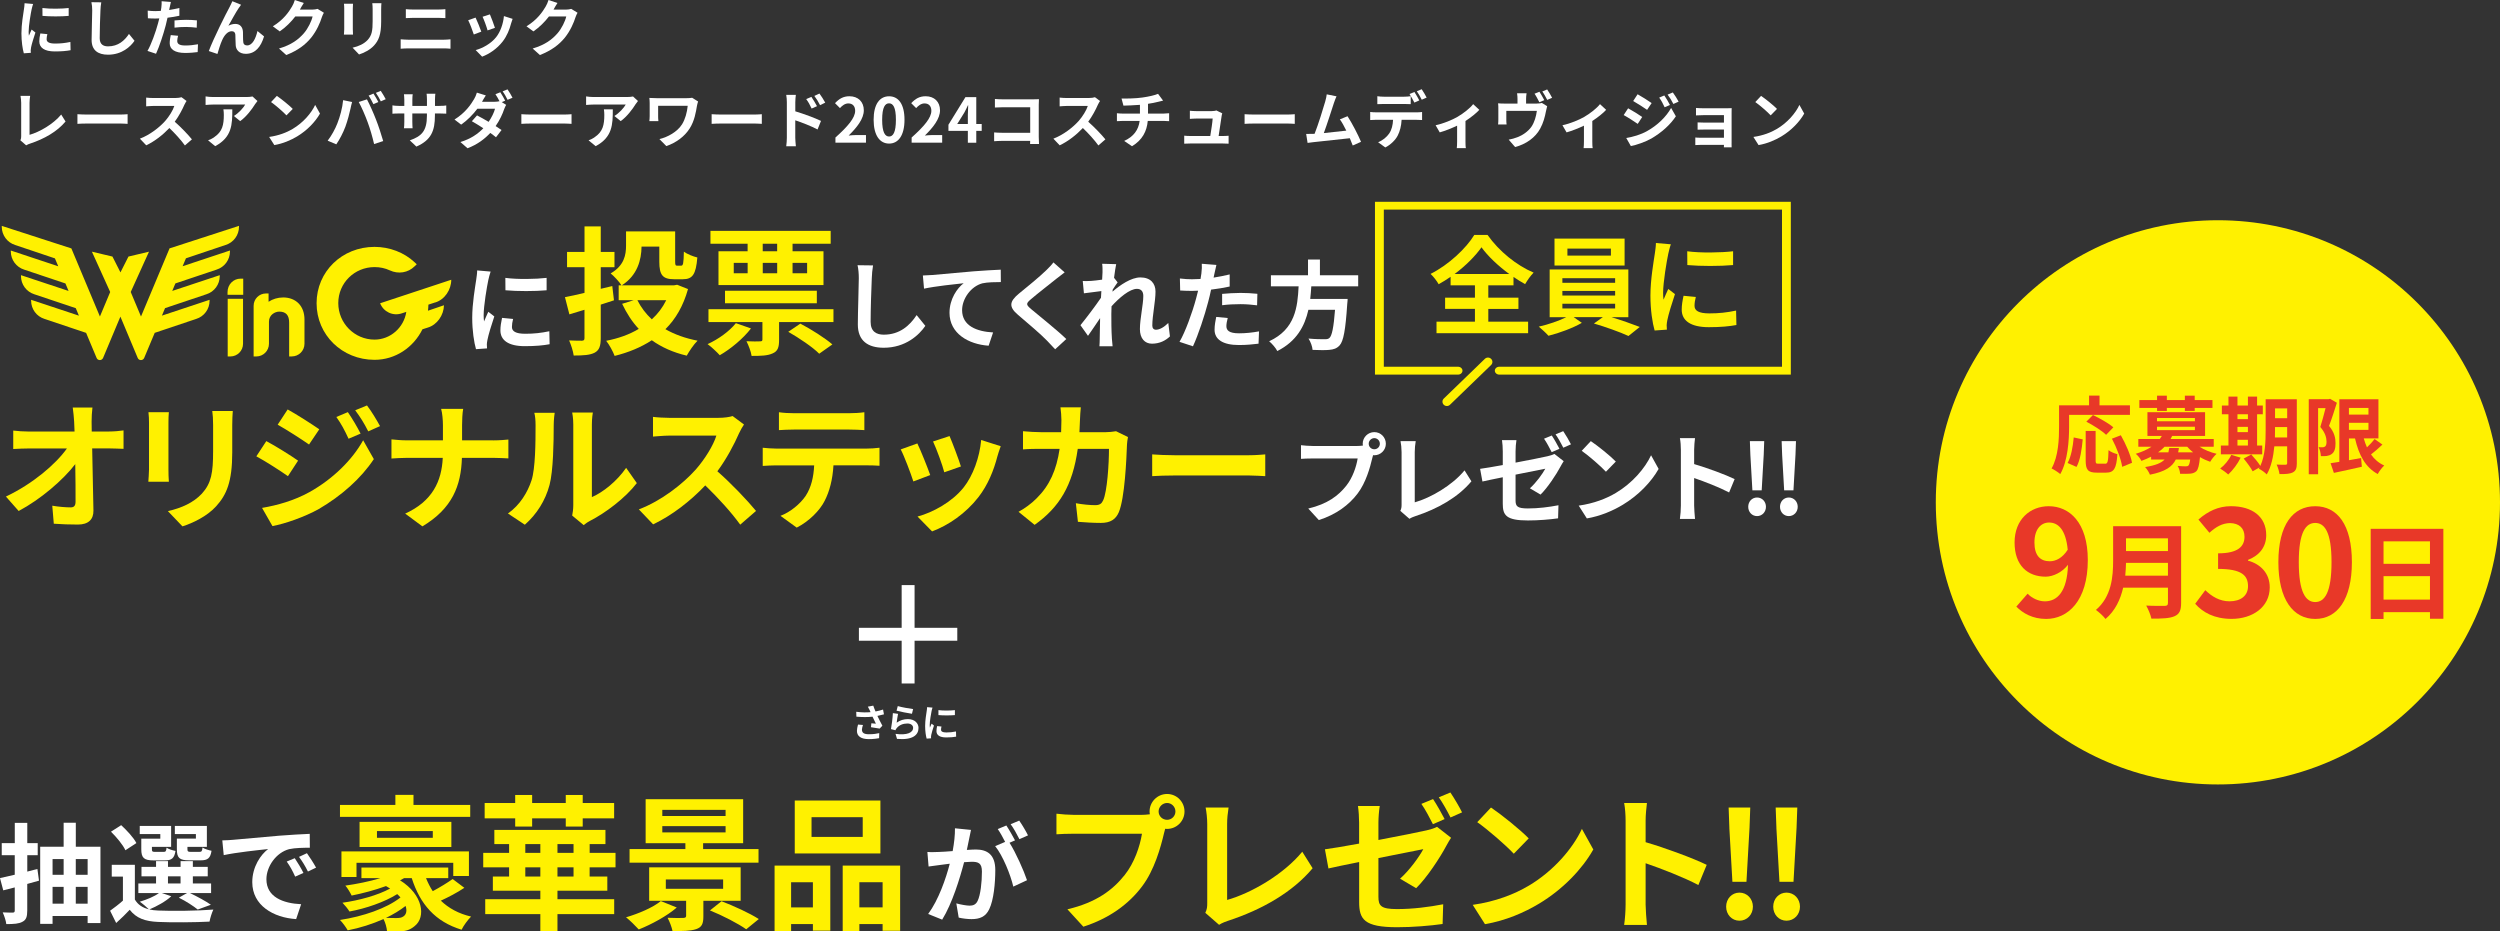 <?xml version="1.0" encoding="UTF-8"?>
<svg id="_レイヤー_2" data-name="レイヤー_2" xmlns="http://www.w3.org/2000/svg" viewBox="0 0 774.27 288.49">
  <rect x="0" y="0" width="774.27" height="288.49" fill="#333333" stroke="none"/>
  <defs>
    <style>
      .cls-1, .cls-2 {
        fill: none;
      }

      .cls-3 {
        fill: #e83828;
      }

      .cls-2 {
        stroke: #fff;
        stroke-miterlimit: 10;
        stroke-width: 4px;
      }

      .cls-4 {
        fill: #fff;
      }

      .cls-5 {
        fill: #fff100;
      }

      .cls-6 {
        fill: #fff100;
      }
    </style>
  </defs>
  <g id="mg">
    <g>
      <circle class="cls-6" cx="686.9" cy="155.58" r="87.37"/>
      <g>
        <path class="cls-3" d="M640.82,132.11c0,4.2-.39,10.65-2.74,14.72-.57-.52-1.96-1.41-2.69-1.75,2.14-3.73,2.32-9.21,2.32-12.97v-6.58h9.29v-3h3.24v3h9.42v2.95h-18.84v3.63ZM640.35,143.39c1.1-1.98,1.64-5.01,1.9-7.91l2.79.6c-.29,3-.76,6.44-1.93,8.53l-2.77-1.23ZM651.99,143.62c.78,0,.94-.6,1.04-4.2.65.55,1.93,1.04,2.74,1.25-.29,4.46-1.07,5.71-3.5,5.71h-2.9c-2.77,0-3.42-.91-3.42-3.81v-9.11h3.08v9.08c0,.94.1,1.07.83,1.07h2.11ZM652.28,134.67c-1.25-1.23-3.99-2.97-6.13-4.07l2.06-2.06c2.09,1.02,4.91,2.58,6.31,3.81l-2.24,2.32ZM656.84,134.8c1.54,2.71,3.05,6.16,3.47,8.53l-3.05,1.25c-.34-2.32-1.7-5.95-3.18-8.71l2.77-1.07Z"/>
        <path class="cls-3" d="M681.19,138.35c1.49.94,3.37,1.75,5.3,2.19-.65.6-1.54,1.7-1.98,2.48-1.07-.37-2.17-.86-3.16-1.46-.23,2.53-.55,3.78-1.12,4.38-.55.5-1.15.68-1.9.76-.68.08-1.88.05-3.13.03-.05-.76-.34-1.77-.76-2.43,1.04.1,2.06.13,2.5.13.39,0,.63-.05.83-.23.23-.23.42-.78.55-1.88h-4.46c-1.1,2.27-3.29,3.76-8.01,4.7-.26-.73-.96-1.8-1.49-2.37,3.21-.5,5.01-1.25,6.03-2.32h-4.17v-.89c-.91.47-1.93.91-3,1.3-.31-.7-1.17-1.75-1.77-2.19,2.01-.6,3.6-1.33,4.88-2.19h-4.07v-2.4h6.65c.24-.31.44-.63.63-.94h-4.46v-7.36h17.85v7.36h-10.18c-.16.31-.31.63-.5.94h13.36v2.4h-4.41ZM668.06,126.35h-5.48v-2.45h5.48v-1.36h3.03v1.36h5.58v-1.36h3.05v1.36h5.5v2.45h-5.5v.91h-3.05v-.91h-5.58v.91h-3.03v-.91ZM668.04,130.47h11.74v-1.02h-11.74v1.02ZM668.04,133.21h11.74v-1.04h-11.74v1.04ZM674.82,138.74c-.05.47-.13.91-.24,1.36h4.64c-.68-.55-1.28-1.12-1.83-1.75h-6.99c-.6.63-1.25,1.2-2.04,1.75h3.21c.1-.42.18-.86.26-1.36h2.97Z"/>
        <path class="cls-3" d="M693.95,141.74c-.91,1.9-2.45,3.94-3.86,5.22-.57-.55-1.77-1.44-2.48-1.85,1.36-1.02,2.71-2.66,3.44-4.23l2.9.86ZM700.63,140.7h-12.81v-2.71h2.35v-9.68h-2.04v-2.71h2.04v-2.77h2.79v2.77h3.24v-2.77h2.84v2.77h1.77v2.71h-1.77v9.68h1.59v2.71ZM692.96,128.3v1.51h3.24v-1.51h-3.24ZM692.96,133.84h3.24v-1.64h-3.24v1.64ZM692.96,137.98h3.24v-1.77h-3.24v1.77ZM711.35,143.44c0,1.54-.29,2.35-1.2,2.84s-2.24.57-4.17.55c-.1-.81-.5-2.17-.89-2.95,1.12.08,2.37.05,2.74.05.39,0,.52-.13.52-.55v-5.14h-3.97c-.29,3.08-.94,6.34-2.35,8.69-.5-.55-1.77-1.49-2.45-1.75.08-.16.18-.29.26-.44l-2.17,1.23c-.52-1.02-1.77-2.74-2.79-3.94l2.35-1.28c.94,1.04,2.17,2.48,2.82,3.55,1.51-3.26,1.64-7.67,1.64-11.06v-9.58h9.65v19.78ZM708.35,135.48v-3.21h-3.76v.97c0,.68,0,1.44-.03,2.24h3.78ZM704.6,126.48v3.05h3.76v-3.05h-3.76Z"/>
        <path class="cls-3" d="M723.75,124.73c-.73,2.27-1.62,5.14-2.43,7.18,1.7,2.01,2.01,3.81,2.01,5.32.03,1.72-.37,2.82-1.2,3.39-.42.34-.96.5-1.54.6-.52.08-1.15.05-1.8.05-.03-.78-.26-1.98-.7-2.77.5.03.89.03,1.23.03.29,0,.52-.08.76-.23.31-.23.47-.73.47-1.46,0-1.23-.39-2.84-1.93-4.59.55-1.67,1.15-4.02,1.62-5.84h-2.3v20.48h-2.9v-23.25h6.16l.44-.13,2.11,1.23ZM737.84,137.7c-1.12,1.07-2.4,2.19-3.52,3.05,1.04,1.49,2.4,2.66,4.1,3.42-.68.63-1.59,1.8-2.01,2.64-3.83-2.04-5.87-5.92-7.04-11.01h-1.88v6.73c1.23-.21,2.5-.44,3.76-.68l.23,2.71c-3,.7-6.21,1.36-8.66,1.9l-1.02-3c.78-.1,1.7-.26,2.71-.42v-19.39h12.11v12.13h-4.54c.26.97.6,1.9.99,2.77.86-.83,1.75-1.77,2.35-2.58l2.43,1.72ZM727.48,126.35v2.06h6.05v-2.06h-6.05ZM727.48,133.13h6.05v-2.19h-6.05v2.19Z"/>
      </g>
      <g>
        <path class="cls-3" d="M627.98,183.88c1.23,1.32,3.32,2.36,5.32,2.36,3.77,0,6.91-2.86,7.18-11.32-1.73,2.27-4.59,3.68-6.91,3.68-5.59,0-9.64-3.45-9.64-10.59s4.82-11.23,10.59-11.23c6.36,0,12.09,5,12.09,16.68,0,12.73-6.23,18.23-12.91,18.23-4.18,0-7.23-1.77-9.23-3.82l3.5-4ZM640.39,170.24c-.59-6.14-2.91-8.41-5.77-8.41-2.5,0-4.54,2.05-4.54,6.18s1.86,5.82,4.77,5.82c1.82,0,3.91-1,5.55-3.59Z"/>
        <path class="cls-3" d="M675.51,186.77c0,2.33-.55,3.43-2.04,4.08-1.55.68-3.82.75-7.16.75-.23-1.13-1-2.98-1.62-4.05,2.27.13,4.99.1,5.7.1.78,0,1.04-.26,1.04-.94v-4.7h-13.87c-.84,3.63-2.46,7.16-5.47,9.69-.58-.81-2.14-2.24-2.98-2.79,4.89-4.18,5.34-10.37,5.34-15.29v-10.66h21.06v23.81ZM671.43,178.28v-3.95h-12.99c-.03,1.23-.1,2.59-.23,3.95h13.22ZM658.44,166.72v3.95h12.99v-3.95h-12.99Z"/>
        <g>
          <path class="cls-3" d="M679.86,187.01l3.14-4.23c2,1.95,4.46,3.45,7.5,3.45,3.41,0,5.73-1.68,5.73-4.68,0-3.32-1.95-5.36-9.27-5.36v-4.82c6.18,0,8.18-2.14,8.18-5.14,0-2.64-1.64-4.18-4.5-4.23-2.41.05-4.36,1.18-6.36,3l-3.41-4.09c2.91-2.55,6.14-4.14,10.09-4.14,6.5,0,10.91,3.18,10.91,8.95,0,3.64-2.05,6.27-5.64,7.68v.23c3.82,1.05,6.73,3.86,6.73,8.27,0,6.18-5.41,9.77-11.82,9.77-5.32,0-8.91-2-11.27-4.68Z"/>
          <path class="cls-3" d="M705.63,174.1c0-11.64,4.55-17.32,11.41-17.32s11.36,5.73,11.36,17.32-4.55,17.59-11.36,17.59-11.41-6-11.41-17.59ZM722.09,174.1c0-9.41-2.18-12.14-5.05-12.14s-5.09,2.73-5.09,12.14,2.18,12.36,5.09,12.36,5.05-2.91,5.05-12.36Z"/>
        </g>
        <path class="cls-3" d="M756.73,163.77v27.86h-4.15v-2.04h-14.38v2.11h-3.98v-27.92h22.51ZM738.2,167.66v6.96h14.38v-6.96h-14.38ZM752.58,185.7v-7.26h-14.38v7.26h14.38Z"/>
      </g>
      <g>
        <g>
          <path class="cls-6" d="M67.07,83.5c2.47-.76,4.15-3.04,4.15-5.63v-.29l-14.66,4.87,1.03-2.45,12.28-4.13c2.47-.76,4.15-3.04,4.15-5.63v-.29l-21.54,6.99v.07l-8.81,21.02-3.18-7.59,5.66-12.49-6.36,1.51-2.48,4.9-2.48-4.9-6.36-1.51,5.66,12.49-3.18,7.59-8.84-21.09L.55,69.96v.29c0,2.58,1.68,4.86,4.15,5.63l12.31,4.14,1.03,2.45-14.69-4.88v.29c0,2.58,1.68,4.86,4.15,5.63l12.77,4.28.97,2.32-14.74-4.89v.29c0,2.58,1.68,4.86,4.15,5.63l12.82,4.3.97,2.32-14.8-4.91v.29c0,2.58,1.68,4.86,4.15,5.63l12.88,4.32,1.07,2.56,2.18,5.2c.37.89,1.63.89,2.01,0l2.18-5.2,3.18-7.59,3.18,7.59,2.18,5.2c.37.89,1.63.89,2.01,0l2.18-5.2,1.08-2.57,12.84-4.31c2.47-.76,4.15-3.04,4.15-5.63v-.29l-14.76,4.9.97-2.32,12.79-4.29c2.47-.76,4.15-3.04,4.15-5.63v-.29l-14.71,4.88.97-2.32,12.74-4.27Z"/>
          <path class="cls-6" d="M70.47,90.48v.82h4.86v-5h-.82c-2.23,0-4.04,1.81-4.04,4.18Z"/>
          <path class="cls-6" d="M70.52,110.4h.82c2.17,0,3.93-1.76,3.93-3.93v-13.92h-4.75v17.84Z"/>
          <path class="cls-6" d="M87.66,92.13c-1.63,0-3.2.48-4.48,1.33v-2.57h-.82c-2.1,0-3.81,1.71-3.81,3.81v15.7h.82c2.17,0,3.93-1.76,3.93-3.93v-6.86c0-2.11,1.9-3.1,3.18-3.1,2.07,0,3.07,1.11,3.07,3.38v10.5h.82c2.17,0,3.93-1.76,3.93-3.93v-7.51c0-4.15-2.61-6.83-6.64-6.83Z"/>
          <path class="cls-6" d="M134.83,93.67c2.93-.91,4.93-3.96,4.93-7.03l-21.14,6.99c-.49.16-.89.29-.89.29,1.02,2.65,3.94,4.03,6.63,3.15l1.48-.48c-.75,4.9-4.96,8.59-9.84,8.59-6.19,0-11.23-5.07-11.23-11.31s5.04-11.15,11.23-11.15c1.69,0,3.28.34,4.74,1.02,2.64,1.23,5.65.74,7.67-1.26l.66-.63-.67-.63c-3.21-3.02-7.73-4.76-12.4-4.76-10.07,0-17.95,7.66-17.95,17.45s7.88,17.53,17.95,17.53c6.47,0,12.07-3.85,14.84-9.46l1.6-.51c2.95-.85,5-3.86,5.06-6.93l-4.95,1.69c.07-.62.12-1.24.13-1.88l2.14-.7Z"/>
        </g>
        <g>
          <path class="cls-4" d="M420.39,138.12c.42,0,1.05-.03,1.71-.12-.03-.18-.06-.36-.06-.57,0-1.98,1.62-3.6,3.6-3.6s3.57,1.62,3.57,3.6-1.62,3.57-3.57,3.57c-.12,0-.27,0-.39-.03l-.24.9c-.69,2.94-1.98,7.59-4.5,10.92-2.7,3.6-6.69,6.57-12.06,8.28l-3.27-3.57c5.97-1.41,9.33-3.99,11.76-7.05,1.98-2.49,3.12-5.88,3.54-8.46h-13.98c-1.38,0-2.79.06-3.57.12v-4.23c.87.12,2.58.24,3.57.24h13.89ZM427.35,137.43c0-.96-.78-1.74-1.71-1.74s-1.74.78-1.74,1.74.78,1.71,1.74,1.71,1.71-.78,1.71-1.71Z"/>
          <path class="cls-4" d="M433.69,158.22c.36-.75.39-1.26.39-1.95v-16.26c0-1.14-.15-2.55-.33-3.39h4.71c-.18,1.14-.3,2.22-.3,3.39v15.57c4.89-1.38,11.58-5.22,15.42-9.9l2.13,3.39c-4.11,4.92-10.35,8.49-17.4,10.8-.42.15-1.08.36-1.8.81l-2.82-2.46Z"/>
          <path class="cls-4" d="M469.38,143.28c4.35-.81,8.55-1.68,9.9-1.98.87-.21,1.59-.42,2.13-.72l2.88,2.25c-.27.42-.69,1.08-.96,1.62-1.32,2.49-4.05,6.63-6.21,8.73l-3.3-1.95c1.98-1.77,3.93-4.5,4.77-6.06-.93.18-4.98.99-9.21,1.83v7.95c0,1.86.54,2.52,3.81,2.52s6.51-.42,9.48-.99l-.12,4.05c-2.49.36-6.09.66-9.33.66-6.81,0-7.8-1.65-7.8-5.19v-8.19c-2.67.54-5.04,1.02-6.3,1.32l-.72-3.93c1.41-.18,4.05-.63,7.02-1.17v-4.26c0-1.02-.09-2.55-.24-3.45h4.47c-.15.9-.27,2.4-.27,3.45v3.51ZM480.57,140.04c-.63-1.23-1.56-3.03-2.37-4.17l2.4-.99c.75,1.11,1.8,3,2.37,4.11l-2.4,1.05ZM484.17,138.66c-.63-1.26-1.59-3-2.4-4.14l2.37-.99c.78,1.14,1.89,3.03,2.4,4.08l-2.37,1.05Z"/>
          <path class="cls-4" d="M500.43,152.67c5.1-3.03,9.03-7.62,10.92-11.67l2.34,4.23c-2.28,4.05-6.27,8.19-11.1,11.1-3.03,1.83-6.9,3.51-11.13,4.23l-2.52-3.96c4.68-.66,8.58-2.19,11.49-3.93ZM500.43,142.95l-3.06,3.15c-1.56-1.68-5.31-4.95-7.5-6.48l2.82-3c2.1,1.41,6,4.53,7.74,6.33Z"/>
          <path class="cls-4" d="M535.52,152.52c-3.09-1.62-7.59-3.36-10.83-4.47v8.49c0,.87.15,2.97.27,4.17h-4.68c.18-1.17.3-2.97.3-4.17v-17.22c0-1.08-.09-2.58-.3-3.63h4.68c-.12,1.05-.27,2.37-.27,3.63v4.41c4.02,1.17,9.78,3.3,12.54,4.65l-1.71,4.14Z"/>
          <path class="cls-4" d="M541.44,156.96c0-1.62,1.17-2.88,2.73-2.88s2.76,1.26,2.76,2.88-1.2,2.88-2.76,2.88-2.73-1.26-2.73-2.88ZM542.1,140.79l-.15-4.17h4.44l-.15,4.17-.63,11.07h-2.88l-.63-11.07Z"/>
          <path class="cls-4" d="M551.28,156.96c0-1.62,1.17-2.88,2.73-2.88s2.76,1.26,2.76,2.88-1.2,2.88-2.76,2.88-2.73-1.26-2.73-2.88ZM551.94,140.79l-.15-4.17h4.44l-.15,4.17-.63,11.07h-2.88l-.63-11.07Z"/>
        </g>
        <g>
          <path class="cls-6" d="M186.06,94.35v10.31c0,2.53-.47,3.78-1.85,4.55-1.46.77-3.52.9-6.53.9-.17-1.29-.82-3.35-1.42-4.68,1.63.09,3.44.09,3.99.09.56-.04.77-.21.77-.82v-8.76c-1.63.52-3.22.99-4.68,1.42l-1.37-5.33c1.68-.3,3.74-.77,6.06-1.33v-7.95h-5.41v-4.73h5.41v-7.9h5.03v7.9h4.25v4.73h-4.25v6.7l3.57-.86.52,4.42-4.08,1.33ZM213.08,89.54c-1.46,5.2-3.82,9.28-7,12.41,2.83,1.63,6.19,2.83,9.96,3.56-1.16,1.12-2.58,3.26-3.35,4.64-4.21-.99-7.82-2.62-10.82-4.77-3.35,2.19-7.22,3.78-11.51,4.85-.52-1.37-1.68-3.52-2.62-4.68,3.74-.73,7.17-1.93,10.09-3.69-2.06-2.19-3.74-4.81-5.15-7.77l3.61-1.12h-4.68v-4.6h.86c-.6-1.03-2.41-2.96-3.35-3.69,4.25-2.45,4.77-5.8,4.77-8.63v-4.38h15.21v9.32c0,1.16.13,1.29.64,1.29h1.2c.64,0,.77-.6.86-4.34.95.73,2.88,1.5,4.17,1.8-.43,5.28-1.5,6.74-4.47,6.74h-2.71c-3.52,0-4.6-1.25-4.6-5.46v-4.64h-5.5c-.04,4.04-1.25,8.89-6.1,11.98h16.19l.94-.17,3.35,1.33ZM197.4,92.97c1.12,2.23,2.62,4.21,4.47,5.93,1.85-1.68,3.35-3.65,4.47-5.93h-8.93Z"/>
          <path class="cls-6" d="M232.58,101.73c-2.45,3.18-6.31,6.36-9.66,8.29-.86-.95-2.66-2.66-3.78-3.44,3.31-1.5,6.74-3.95,8.76-6.49l4.68,1.63ZM258.13,95.76v3.99h-16.84v5.54c0,2.28-.39,3.48-2.02,4.17-1.59.73-3.69.77-6.49.77-.21-1.42-.95-3.26-1.59-4.55,1.72.09,3.61.09,4.21.04.56,0,.73-.13.73-.6v-5.37h-16.71v-3.99h38.7ZM231.54,75.49h-11.51v-3.99h37.24v3.99h-11.81v2.32h9.58v10.48h-32.52v-10.48h9.02v-2.32ZM224.54,93.92v-3.87h28.44v3.87h-28.44ZM227.25,84.64h4.3v-3.22h-4.3v3.22ZM240.69,75.49h-4.47v2.32h4.47v-2.32ZM236.23,84.64h4.47v-3.22h-4.47v3.22ZM247.87,100.23c3.31,1.72,7.65,4.47,9.92,6.44l-4.08,2.88c-1.93-1.98-6.19-4.85-9.58-6.79l3.74-2.53ZM245.46,81.42v3.22h4.51v-3.22h-4.51Z"/>
        </g>
        <path class="cls-4" d="M151.95,84.11c-.24.6-.6,2.1-.72,2.64-.42,1.98-1.44,7.92-1.44,10.89,0,.57.03,1.29.12,1.92.42-1.05.9-2.04,1.32-3l1.86,1.44c-.84,2.49-1.83,5.7-2.13,7.29-.09.42-.18,1.08-.18,1.38.03.33.03.81.06,1.23l-3.42.24c-.6-2.07-1.17-5.7-1.17-9.72,0-4.47.9-9.48,1.23-11.76.12-.84.3-1.98.3-2.91l4.17.36ZM158.91,98.78c-.24.96-.36,1.68-.36,2.49,0,1.32,1.14,2.1,4.14,2.1,2.67,0,4.86-.24,7.44-.78l.09,4.02c-1.92.36-4.32.6-7.68.6-5.13,0-7.56-1.86-7.56-4.89,0-1.23.21-2.49.51-3.87l3.42.33ZM169.29,86.06v3.84c-3.66.33-9.03.33-12.75,0l-.03-3.84c3.66.51,9.57.39,12.78,0Z"/>
        <g>
          <g>
            <path class="cls-4" d="M6.31,43.44c.23-.48.25-.8.25-1.24v-10.34c0-.72-.1-1.62-.21-2.16h2.99c-.11.72-.19,1.41-.19,2.16v9.9c3.11-.88,7.36-3.32,9.8-6.29l1.35,2.16c-2.61,3.13-6.58,5.4-11.06,6.87-.27.1-.69.23-1.14.51l-1.79-1.56Z"/>
            <path class="cls-4" d="M23.98,35.37c.69.06,2.08.11,3.07.11h10.24c.88,0,1.74-.08,2.23-.11v2.99c-.46-.02-1.43-.1-2.23-.1h-10.24c-1.09,0-2.37.04-3.07.1v-2.99Z"/>
            <path class="cls-4" d="M57.78,31.27c-.15.21-.5.8-.67,1.18-.65,1.49-1.72,3.53-2.99,5.25,1.89,1.64,4.2,4.08,5.32,5.46l-2.17,1.89c-1.24-1.72-3.01-3.66-4.81-5.4-2.02,2.14-4.56,4.12-7.17,5.36l-1.96-2.06c3.07-1.16,6.03-3.47,7.82-5.47,1.26-1.43,2.42-3.32,2.84-4.67h-6.47c-.8,0-1.85.11-2.25.13v-2.71c.52.08,1.68.13,2.25.13h6.71c.84,0,1.6-.11,1.98-.25l1.56,1.16Z"/>
            <path class="cls-4" d="M79.73,31.29c-.21.25-.57.71-.74.99-.9,1.49-2.71,3.89-4.6,5.23l-1.96-1.58c1.53-.93,3.01-2.61,3.51-3.55h-9.94c-.8,0-1.43.06-2.33.13v-2.65c.72.11,1.53.19,2.33.19h10.28c.53,0,1.58-.06,1.93-.17l1.53,1.41ZM71.95,33.86c0,4.73-.1,8.62-5.3,11.41l-2.21-1.81c.61-.21,1.3-.53,2-1.05,2.42-1.68,2.88-3.7,2.88-6.83,0-.59-.04-1.11-.13-1.72h2.77Z"/>
            <path class="cls-4" d="M90.67,39.91c3.24-1.93,5.74-4.84,6.94-7.42l1.49,2.69c-1.45,2.57-3.99,5.21-7.06,7.06-1.93,1.16-4.39,2.23-7.08,2.69l-1.6-2.52c2.98-.42,5.46-1.39,7.31-2.5ZM90.67,33.73l-1.95,2c-.99-1.07-3.38-3.15-4.77-4.12l1.79-1.91c1.33.9,3.81,2.88,4.92,4.02Z"/>
            <path class="cls-4" d="M106.27,31.02l2.78.57c-.17.55-.38,1.49-.46,1.91-.27,1.34-.97,3.97-1.62,5.74-.69,1.85-1.81,4.02-2.82,5.46l-2.67-1.13c1.2-1.56,2.33-3.62,2.98-5.3.86-2.14,1.58-4.83,1.81-7.25ZM111.11,31.59l2.54-.82c.78,1.47,2.1,4.41,2.8,6.26.69,1.72,1.7,4.77,2.23,6.66l-2.82.92c-.53-2.27-1.22-4.67-1.98-6.73-.72-2-1.96-4.83-2.77-6.28ZM117.18,31.59l-1.53.67c-.4-.78-.97-1.93-1.49-2.65l1.51-.63c.48.71,1.14,1.91,1.51,2.61ZM119.47,30.72l-1.53.67c-.38-.8-1.01-1.91-1.53-2.63l1.51-.63c.5.72,1.2,1.93,1.54,2.59Z"/>
            <path class="cls-4" d="M136.11,32.79c1.01,0,1.58-.04,2.1-.13v2.54c-.42-.04-1.09-.06-2.1-.06h-1.41v.63c0,4.73-1.14,7.61-5.74,9.63l-2.04-1.93c3.68-1.28,5.3-2.94,5.3-7.61v-.72h-4.52v2.59c0,.84.06,1.62.08,2h-2.67c.06-.38.11-1.14.11-2v-2.59h-1.62c-.95,0-1.64.04-2.06.08v-2.59c.34.06,1.11.17,2.06.17h1.62v-1.89c0-.72-.08-1.35-.11-1.72h2.71c-.06.36-.11.97-.11,1.74v1.87h4.52v-2c0-.76-.06-1.39-.11-1.77h2.71c-.04.38-.11,1.01-.11,1.77v2h1.41Z"/>
            <path class="cls-4" d="M155.37,31.61l1.39.86c-.21.38-.46.9-.63,1.37-.48,1.47-1.37,3.4-2.63,5.21.71.46,1.35.88,1.83,1.22l-1.72,2.25c-.46-.4-1.09-.86-1.77-1.35-1.72,1.85-3.95,3.57-7.04,4.75l-2.21-1.93c3.38-1.03,5.53-2.65,7.1-4.27-1.28-.84-2.58-1.62-3.55-2.17l1.6-1.81c1.01.51,2.31,1.24,3.59,2,.93-1.35,1.7-2.92,1.98-4.06h-5.47c-1.33,1.77-3.11,3.6-5.02,4.92l-2.06-1.58c3.34-2.06,5.11-4.69,6.07-6.33.29-.46.69-1.35.86-2l2.77.86c-.46.67-.93,1.53-1.16,1.95l-.02.02h3.91c.52,0,1.07-.06,1.51-.17-.36-.71-.84-1.56-1.26-2.17l1.51-.61c.48.69,1.14,1.91,1.51,2.61l-1.07.46ZM157.19,27.68c.5.71,1.2,1.91,1.54,2.59l-1.53.65c-.38-.8-.99-1.91-1.53-2.63l1.51-.61Z"/>
            <path class="cls-4" d="M161.47,35.37c.69.06,2.08.11,3.07.11h10.24c.88,0,1.74-.08,2.23-.11v2.99c-.46-.02-1.43-.1-2.23-.1h-10.24c-1.09,0-2.37.04-3.07.1v-2.99Z"/>
            <path class="cls-4" d="M197.58,31.29c-.21.25-.57.71-.74.99-.9,1.49-2.71,3.89-4.6,5.23l-1.96-1.58c1.53-.93,3.01-2.61,3.51-3.55h-9.94c-.8,0-1.43.06-2.33.13v-2.65c.72.11,1.53.19,2.33.19h10.28c.53,0,1.58-.06,1.93-.17l1.53,1.41ZM189.79,33.86c0,4.73-.1,8.62-5.3,11.41l-2.21-1.81c.61-.21,1.3-.53,2-1.05,2.42-1.68,2.88-3.7,2.88-6.83,0-.59-.04-1.11-.13-1.72h2.77Z"/>
            <path class="cls-4" d="M216.21,31.42c-.11.29-.29,1.01-.34,1.28-.34,2-.78,4.77-2.27,7.08-1.58,2.5-4.18,4.41-7.23,5.47l-2.14-2.17c2.58-.63,5.51-2.21,7.02-4.6.95-1.55,1.54-3.66,1.74-5.72h-9.16v3.19c0,.29,0,.95.08,1.56h-2.8c.06-.59.1-1.07.1-1.56v-4.02c0-.51-.04-1.09-.1-1.6.61.04,1.45.08,2.33.08h9.12c.65,0,1.32-.04,1.81-.13l1.85,1.16Z"/>
            <path class="cls-4" d="M220.4,35.37c.69.06,2.08.11,3.07.11h10.24c.88,0,1.74-.08,2.23-.11v2.99c-.46-.02-1.43-.1-2.23-.1h-10.24c-1.09,0-2.37.04-3.07.1v-2.99Z"/>
            <path class="cls-4" d="M246.3,34.47c2.54.76,6.22,2.12,7.97,2.98l-1.07,2.65c-1.98-1.05-4.84-2.16-6.9-2.84v5.4c0,.53.1,1.87.19,2.65h-2.99c.11-.74.19-1.91.19-2.65v-10.97c0-.69-.06-1.62-.19-2.31h2.98c-.08.67-.17,1.51-.17,2.31v2.78ZM251.37,33.63c-.55-1.2-.97-1.96-1.68-2.94l1.6-.69c.53.8,1.3,2.02,1.74,2.88l-1.66.74ZM253.98,32.57c-.61-1.2-1.07-1.91-1.77-2.86l1.58-.74c.55.76,1.35,1.96,1.79,2.82l-1.6.78Z"/>
            <path class="cls-4" d="M258.75,42.58c3.83-3.43,6.1-6.08,6.1-8.26,0-1.43-.78-2.29-2.12-2.29-1.03,0-1.89.67-2.59,1.45l-1.53-1.53c1.3-1.37,2.56-2.14,4.48-2.14,2.67,0,4.44,1.72,4.44,4.35s-2.12,5.3-4.69,7.82c.71-.08,1.64-.15,2.29-.15h3.07v2.36h-9.46v-1.62Z"/>
            <path class="cls-4" d="M270.57,37.09c0-4.88,1.91-7.27,4.79-7.27s4.77,2.4,4.77,7.27-1.91,7.38-4.77,7.38-4.79-2.52-4.79-7.38ZM277.47,37.09c0-3.95-.92-5.09-2.12-5.09s-2.14,1.14-2.14,5.09.92,5.19,2.14,5.19,2.12-1.22,2.12-5.19Z"/>
            <path class="cls-4" d="M282.35,42.58c3.83-3.43,6.1-6.08,6.1-8.26,0-1.43-.78-2.29-2.12-2.29-1.03,0-1.89.67-2.59,1.45l-1.53-1.53c1.3-1.37,2.56-2.14,4.48-2.14,2.67,0,4.44,1.72,4.44,4.35s-2.12,5.3-4.69,7.82c.71-.08,1.64-.15,2.29-.15h3.07v2.36h-9.46v-1.62Z"/>
            <path class="cls-4" d="M304.04,40.54h-1.68v3.66h-2.61v-3.66h-6.01v-1.91l5.26-8.54h3.36v8.32h1.68v2.14ZM299.75,38.4v-2.88c0-.82.08-2.1.11-2.92h-.08c-.34.74-.72,1.53-1.13,2.29l-2.19,3.51h3.28Z"/>
            <path class="cls-4" d="M319.03,44.62c.02-.31.02-.63.02-.99h-8.7c-.74,0-1.83.06-2.46.11v-2.73c.67.06,1.53.11,2.38.11h8.79v-7.9h-8.56c-.8,0-1.83.04-2.37.08v-2.65c.71.08,1.7.11,2.37.11h9.59c.55,0,1.35-.02,1.68-.04-.02.44-.06,1.2-.06,1.75v9.88c0,.67.04,1.68.08,2.25h-2.77Z"/>
            <path class="cls-4" d="M340.69,31.27c-.15.21-.5.8-.67,1.18-.65,1.49-1.72,3.53-2.99,5.25,1.89,1.64,4.2,4.08,5.32,5.46l-2.17,1.89c-1.24-1.72-3.01-3.66-4.81-5.4-2.02,2.14-4.56,4.12-7.17,5.36l-1.96-2.06c3.07-1.16,6.03-3.47,7.82-5.47,1.26-1.43,2.42-3.32,2.84-4.67h-6.47c-.8,0-1.85.11-2.25.13v-2.71c.52.08,1.68.13,2.25.13h6.71c.84,0,1.6-.11,1.98-.25l1.56,1.16Z"/>
            <path class="cls-4" d="M360.35,35.18c.4,0,1.32-.08,1.74-.11v2.46c-.52-.04-1.16-.08-1.68-.08h-4.94c-.29,3.2-1.66,5.91-4.88,7.84l-2.42-1.64c2.9-1.33,4.43-3.38,4.79-6.2h-5.25c-.59,0-1.3.04-1.79.08v-2.46c.52.06,1.16.11,1.75.11h5.38v-2.71c-1.83.15-3.83.21-5.11.25l-.59-2.21c1.45.04,4.41,0,6.5-.31,1.91-.27,3.85-.71,4.81-1.14l1.56,2.1c-.65.15-1.14.29-1.47.36-.93.25-2.06.46-3.2.63v3.03h4.81Z"/>
            <path class="cls-4" d="M378.64,42.12c.5,0,1.37-.02,1.87-.08v2.46c-.38-.02-1.32-.06-1.81-.06h-10.05c-.69,0-1.16.02-1.89.06v-2.48c.52.06,1.22.1,1.89.1h6.18c.27-1.62.69-4.33.74-5.4h-5.15c-.61,0-1.35.06-1.91.1v-2.52c.5.06,1.37.11,1.89.11h4.88c.4,0,1.18-.08,1.43-.21l1.83.9c-.1.25-.15.61-.19.8-.15,1.13-.65,4.41-.93,6.22h1.22Z"/>
            <path class="cls-4" d="M385.46,35.37c.69.06,2.08.11,3.07.11h10.24c.88,0,1.74-.08,2.23-.11v2.99c-.46-.02-1.43-.1-2.23-.1h-10.24c-1.09,0-2.37.04-3.07.1v-2.99Z"/>
            <path class="cls-4" d="M418.95,45.06c-.25-.65-.55-1.43-.9-2.25-3.11.36-8.89.97-11.29,1.22-.48.06-1.18.15-1.79.23l-.44-2.78c.65,0,1.47,0,2.1-.02l.51-.02c1.11-2.82,2.75-8.05,3.3-10.03.27-.97.38-1.56.46-2.19l3.03.61c-.27.57-.53,1.28-.82,2.12-.61,1.87-2.16,6.71-3.11,9.27,2.33-.23,5.04-.53,6.96-.76-.67-1.37-1.37-2.65-2-3.49l2.38-.97c1.35,2.06,3.3,5.8,4.18,7.93l-2.58,1.14Z"/>
            <path class="cls-4" d="M438.69,34.8c.4,0,1.24-.04,1.74-.11v2.48c-.48-.04-1.2-.06-1.74-.06h-4.6c-.11,1.96-.53,3.57-1.22,4.9-.67,1.32-2.14,2.8-3.83,3.66l-2.23-1.62c1.35-.51,2.69-1.6,3.45-2.73.78-1.18,1.11-2.61,1.18-4.22h-5.25c-.55,0-1.3.04-1.83.08v-2.5c.57.08,1.24.11,1.83.11h12.49ZM428.61,32.2c-.65,0-1.47.02-2.04.06v-2.46c.61.1,1.39.15,2.04.15h6.24c.65,0,1.41-.06,2.06-.15v2.46c-.65-.04-1.39-.06-2.06-.06h-6.24ZM438.04,31.77c-.4-.78-.99-1.91-1.51-2.65l1.53-.63c.48.71,1.14,1.91,1.51,2.61l-1.53.67ZM440.33,30.89c-.4-.8-1.01-1.91-1.53-2.63l1.51-.63c.5.72,1.2,1.93,1.53,2.59l-1.51.67Z"/>
            <path class="cls-4" d="M458.16,34.02c-.9.99-2.56,2.33-4.29,3.45v6.35c0,.67.02,1.68.13,2.06h-2.82c.06-.38.1-1.39.1-2.06v-4.9c-1.68.8-3.78,1.64-5.38,2.08l-1.28-2.21c2.46-.52,5.23-1.7,6.73-2.57,1.95-1.14,3.95-2.73,4.9-3.97l1.91,1.77Z"/>
            <path class="cls-4" d="M475.95,32.07c.78,0,1.24-.08,1.58-.19l1.64,1.01c-.13.42-.29,1.14-.36,1.51-.34,1.83-.84,3.68-1.79,5.42-1.51,2.8-4.39,4.83-7.78,5.72l-1.98-2.29c.86-.15,1.91-.44,2.71-.76,1.56-.59,3.24-1.7,4.33-3.24.95-1.41,1.45-3.2,1.68-4.92h-9.46v2.8c0,.42.02,1.03.08,1.41h-2.63c.06-.48.08-1.09.08-1.6v-3.32c0-.42,0-1.16-.08-1.62.65.06,1.22.08,1.95.08h4.06v-1.45c0-.55-.02-.93-.13-1.75h2.94c-.11.82-.15,1.2-.15,1.75v1.45h3.34ZM476.75,31.67c-.4-.78-.97-1.91-1.49-2.65l1.51-.61c.48.69,1.14,1.91,1.51,2.61l-1.53.65ZM479.17,27.7c.5.72,1.2,1.93,1.53,2.59l-1.51.65c-.4-.78-1.01-1.91-1.53-2.61l1.51-.63Z"/>
            <path class="cls-4" d="M497.44,34.02c-.9.99-2.56,2.33-4.29,3.45v6.35c0,.67.02,1.68.13,2.06h-2.82c.06-.38.1-1.39.1-2.06v-4.9c-1.68.8-3.78,1.64-5.38,2.08l-1.28-2.21c2.46-.52,5.23-1.7,6.73-2.57,1.95-1.14,3.95-2.73,4.9-3.97l1.91,1.77Z"/>
            <path class="cls-4" d="M508.61,36.23l-1.39,2.14c-1.09-.76-3.07-2.04-4.35-2.73l1.37-2.1c1.3.69,3.39,2,4.37,2.69ZM510.14,40.58c3.24-1.81,5.91-4.43,7.42-7.15l1.47,2.59c-1.75,2.65-4.46,5.05-7.57,6.87-1.95,1.09-4.69,2.04-6.37,2.35l-1.43-2.5c2.14-.36,4.43-1.01,6.49-2.16ZM511.53,31.92l-1.41,2.1c-1.07-.74-3.05-2.02-4.31-2.73l1.37-2.1c1.26.69,3.36,2.04,4.35,2.73ZM517.21,32.51l-1.66.71c-.55-1.2-.99-2.02-1.68-2.99l1.58-.67c.55.8,1.32,2.08,1.75,2.96ZM519.88,31.48l-1.62.72c-.61-1.2-1.09-1.95-1.79-2.9l1.62-.67c.59.76,1.33,2,1.79,2.84Z"/>
            <path class="cls-4" d="M536.28,44.33c0,.31.02.95.02,1.3h-2.4c.02-.17.02-.48.02-.76h-7.23c-.53,0-1.32.04-1.64.06v-2.35c.32.04.97.08,1.66.08h7.21v-2.54h-6.08c-.72,0-1.64.02-2.08.04v-2.25c.5.04,1.35.06,2.08.06h6.08v-2.31h-6.29c-.71,0-1.91.04-2.37.08v-2.31c.5.06,1.66.1,2.37.1h7.21c.46,0,1.16-.02,1.47-.04-.02.25-.02.88-.02,1.28v9.57Z"/>
            <path class="cls-4" d="M550.35,39.91c3.24-1.93,5.74-4.84,6.94-7.42l1.49,2.69c-1.45,2.57-3.99,5.21-7.06,7.06-1.93,1.16-4.39,2.23-7.08,2.69l-1.6-2.52c2.98-.42,5.46-1.39,7.3-2.5ZM550.35,33.73l-1.95,2c-.99-1.07-3.38-3.15-4.77-4.12l1.79-1.91c1.33.9,3.81,2.88,4.92,4.02Z"/>
          </g>
          <g>
            <path class="cls-4" d="M10.25,1.24c-.15.38-.38,1.33-.46,1.68-.27,1.26-.92,5.04-.92,6.92,0,.36.02.82.08,1.22.27-.67.57-1.3.84-1.91l1.18.92c-.53,1.58-1.16,3.62-1.35,4.63-.06.27-.11.69-.11.88.02.21.02.51.04.78l-2.17.15c-.38-1.32-.74-3.62-.74-6.18,0-2.84.57-6.03.78-7.48.08-.53.19-1.26.19-1.85l2.65.23ZM14.67,10.57c-.15.61-.23,1.07-.23,1.58,0,.84.73,1.34,2.63,1.34,1.7,0,3.09-.15,4.73-.5l.06,2.56c-1.22.23-2.75.38-4.88.38-3.26,0-4.81-1.18-4.81-3.11,0-.78.13-1.58.32-2.46l2.17.21ZM21.27,2.48v2.44c-2.33.21-5.74.21-8.11,0l-.02-2.44c2.33.32,6.08.25,8.13,0Z"/>
            <path class="cls-4" d="M31.36.72c-.13.8-.23,1.75-.25,2.52-.1,2.02-.23,6.26-.23,8.6,0,1.91,1.14,2.52,2.59,2.52,3.13,0,5.11-1.79,6.47-3.85l1.72,2.12c-1.22,1.79-3.89,4.31-8.2,4.31-3.09,0-5.09-1.35-5.09-4.58,0-2.54.19-7.5.19-9.12,0-.9-.08-1.81-.25-2.56l3.05.04Z"/>
            <path class="cls-4" d="M55.54,4.88c-1.12.25-2.4.46-3.66.61-.17.82-.36,1.66-.57,2.42-.69,2.65-1.96,6.52-2.99,8.74l-2.65-.88c1.12-1.89,2.56-5.86,3.26-8.51.13-.5.27-1.03.4-1.56-.44.02-.86.04-1.24.04-.92,0-1.62-.04-2.29-.08l-.06-2.37c.97.11,1.6.15,2.38.15.55,0,1.11-.02,1.68-.06.08-.42.13-.78.17-1.09.1-.71.11-1.47.08-1.91l2.88.23c-.13.51-.31,1.35-.4,1.77l-.15.72c1.07-.17,2.14-.38,3.17-.63v2.38ZM55.16,11.08c-.15.53-.27,1.16-.27,1.58,0,.82.48,1.43,2.5,1.43,1.26,0,2.58-.13,3.93-.38l-.1,2.42c-1.07.13-2.35.27-3.85.27-3.19,0-4.81-1.11-4.81-3.01,0-.86.17-1.77.32-2.52l2.27.21ZM54.05,6.33c1.05-.1,2.4-.19,3.62-.19,1.07,0,2.21.06,3.32.17l-.06,2.27c-.93-.11-2.1-.23-3.24-.23-1.32,0-2.46.06-3.64.21v-2.23Z"/>
            <path class="cls-4" d="M74.04,2.33c-.93,1.35-2.36,3.99-3.3,5.65.71-.4,1.43-.57,2.16-.57,1.41,0,2.27.92,2.35,2.48.04.84-.02,2.37.1,3.15.06.74.57,1.03,1.2,1.03,1.62,0,2.65-2.12,3.19-4.46l2.04,1.66c-.97,3.26-2.73,5.4-5.65,5.4-2.06,0-3.05-1.26-3.13-2.63-.08-1.01-.06-2.56-.11-3.32-.06-.67-.42-1.05-1.11-1.05-1.3,0-2.35,1.3-3.01,2.84-.52,1.11-1.14,3.2-1.43,4.2l-2.67-.9c1.39-3.78,5.38-11.71,6.37-13.5.25-.51.59-1.13.93-1.93l2.69,1.09c-.19.23-.4.57-.61.88Z"/>
            <path class="cls-4" d="M100.32,3.93c-.21.36-.48.9-.63,1.37-.52,1.7-1.6,4.23-3.32,6.37-1.81,2.21-4.12,3.95-7.71,5.38l-2.25-2.02c3.91-1.16,6.03-2.82,7.69-4.71,1.3-1.49,2.4-3.78,2.71-5.21h-5.36c-1.28,1.66-2.94,3.34-4.81,4.62l-2.14-1.58c3.34-2.04,5-4.5,5.95-6.14.29-.48.69-1.35.86-2l2.78.92c-.46.67-.93,1.53-1.16,1.95l-.06.1h3.83c.59,0,1.22-.1,1.66-.23l1.95,1.2Z"/>
            <path class="cls-4" d="M109.33,1.16c-.04.42-.06.84-.06,1.45v6.45c0,.48.02,1.22.06,1.66h-2.82c.02-.36.1-1.11.1-1.68V2.61c0-.36-.02-1.03-.08-1.45h2.8ZM118.13.99c-.04.53-.08,1.14-.08,1.91v3.78c0,4.1-.8,5.86-2.21,7.42-1.26,1.39-3.24,2.33-4.64,2.77l-2-2.1c1.91-.44,3.51-1.16,4.67-2.4,1.3-1.43,1.54-2.86,1.54-5.84v-3.62c0-.76-.04-1.37-.11-1.91h2.82Z"/>
            <path class="cls-4" d="M124.09,12.17c.74.06,1.64.13,2.38.13h10.95c.65,0,1.45-.06,2.1-.13v2.92c-.67-.08-1.53-.11-2.1-.11h-10.95c-.74,0-1.68.06-2.38.11v-2.92ZM125.69,2.84c.69.08,1.58.11,2.23.11h7.9c.76,0,1.58-.06,2.12-.11v2.77c-.55-.02-1.45-.08-2.12-.08h-7.88c-.72,0-1.6.04-2.25.08v-2.77Z"/>
            <path class="cls-4" d="M149.07,9.8l-2.33.88c-.32-1.03-1.28-3.57-1.74-4.41l2.29-.82c.48.97,1.39,3.28,1.77,4.35ZM158.76,5.84c-.23.61-.34,1.01-.46,1.39-.5,1.93-1.3,3.91-2.59,5.59-1.77,2.29-4.16,3.89-6.39,4.73l-2-2.04c2.1-.55,4.75-2,6.33-3.99,1.3-1.62,2.21-4.16,2.42-6.54l2.69.86ZM153.29,8.62l-2.29.8c-.23-.93-1.07-3.24-1.54-4.23l2.27-.74c.36.82,1.3,3.3,1.56,4.18Z"/>
            <path class="cls-4" d="M178.88,3.93c-.21.36-.48.9-.63,1.37-.52,1.7-1.6,4.23-3.32,6.37-1.81,2.21-4.12,3.95-7.71,5.38l-2.25-2.02c3.91-1.16,6.03-2.82,7.69-4.71,1.3-1.49,2.4-3.78,2.71-5.21h-5.36c-1.28,1.66-2.94,3.34-4.81,4.62l-2.14-1.58c3.34-2.04,5-4.5,5.95-6.14.29-.48.69-1.35.86-2l2.78.92c-.46.67-.93,1.53-1.16,1.95l-.06.1h3.83c.59,0,1.22-.1,1.66-.23l1.95,1.2Z"/>
          </g>
        </g>
        <g>
          <path class="cls-6" d="M33.79,133.64c1.42,0,3.44-.17,4.47-.34v5.71c-1.37-.04-3.01-.13-4.17-.13h-5.54c.13,6.27.3,13.44.39,19.24.04,2.75-1.55,4.34-4.81,4.34-2.62,0-5.03-.09-7.47-.26l-.47-5.58c1.93.34,4.25.52,5.71.52,1.07,0,1.5-.56,1.5-1.8,0-2.88,0-7.17-.09-11.6-3.78,4.94-10.74,10.91-17.53,14.52l-3.95-4.47c8.33-3.95,15.42-10.01,18.9-14.9h-11.73c-1.55,0-3.39.09-4.9.17v-5.71c1.25.17,3.31.3,4.77.3h14.22c-.04-1.12-.09-2.15-.13-3.09-.09-1.25-.21-2.83-.43-4.34h6.1c-.17,1.33-.26,3.01-.26,4.34l.04,3.09h5.37Z"/>
          <path class="cls-6" d="M52.3,127.67c-.09.95-.13,1.89-.13,3.26v14.52c0,1.07.04,2.75.13,3.74h-6.36c.04-.82.21-2.49.21-3.78v-14.48c0-.82-.04-2.32-.17-3.26h6.31ZM72.1,127.28c-.09,1.2-.17,2.58-.17,4.3v8.5c0,9.23-1.8,13.19-4.98,16.71-2.83,3.14-7.3,5.24-10.44,6.23l-4.51-4.72c4.29-.99,7.9-2.62,10.52-5.41,2.92-3.22,3.48-6.44,3.48-13.14v-8.16c0-1.72-.09-3.09-.26-4.3h6.36Z"/>
          <path class="cls-6" d="M92.32,142.66l-3.14,4.81c-2.45-1.72-6.92-4.6-9.79-6.14l3.09-4.72c2.92,1.55,7.65,4.51,9.84,6.06ZM95.76,152.46c7.3-4.08,13.32-9.97,16.71-16.11l3.31,5.84c-3.95,5.97-10.05,11.38-17.05,15.46-4.38,2.45-10.57,4.6-14.35,5.28l-3.22-5.63c4.81-.82,9.96-2.28,14.6-4.85ZM98.89,132.95l-3.18,4.72c-2.41-1.68-6.87-4.55-9.71-6.14l3.09-4.72c2.83,1.55,7.56,4.6,9.79,6.14ZM111.69,134.29l-3.74,1.59c-1.25-2.71-2.23-4.55-3.78-6.74l3.56-1.5c1.25,1.8,2.96,4.68,3.95,6.66ZM117.7,131.97l-3.65,1.63c-1.37-2.71-2.45-4.38-4.04-6.53l3.65-1.5c1.33,1.72,3.01,4.51,4.04,6.4Z"/>
          <path class="cls-6" d="M152.77,136.39c1.98,0,3.78-.17,4.68-.26v5.84c-.9-.04-3.01-.17-4.73-.17h-9.66c-.26,8.63-2.96,15.68-12.24,21.22l-5.33-3.95c8.42-3.82,11.3-10.01,11.64-17.27h-10.95c-1.89,0-3.61.13-4.94.21v-5.93c1.29.13,3.05.3,4.77.3h11.17v-4.72c0-1.46-.17-3.69-.56-5.03h6.83c-.26,1.33-.34,3.74-.34,5.07v4.68h9.66Z"/>
          <path class="cls-6" d="M157.32,159.03c3.78-2.66,6.1-6.61,7.3-10.27,1.2-3.69,1.25-11.81,1.25-17.01,0-1.72-.13-2.88-.39-3.91h6.31c-.04.17-.3,2.1-.3,3.87,0,5.07-.13,14.13-1.29,18.47-1.29,4.85-3.95,9.06-7.65,12.33l-5.24-3.48ZM177.21,159.67c.17-.82.34-2.02.34-3.18v-25.04c0-1.93-.3-3.56-.34-3.69h6.4c-.04.13-.3,1.8-.3,3.74v22.46c3.48-1.5,7.73-4.9,10.61-9.06l3.31,4.72c-3.56,4.64-9.75,9.28-14.56,11.73-.9.47-1.33.86-1.89,1.29l-3.57-2.96Z"/>
          <path class="cls-6" d="M230.41,131.49c-.34.47-1.12,1.8-1.5,2.66-1.46,3.35-3.87,7.95-6.74,11.81,4.25,3.69,9.45,9.19,11.98,12.28l-4.9,4.25c-2.79-3.87-6.79-8.25-10.82-12.16-4.55,4.81-10.27,9.28-16.15,12.07l-4.42-4.64c6.92-2.62,13.57-7.82,17.61-12.33,2.83-3.22,5.46-7.47,6.4-10.52h-14.56c-1.8,0-4.17.26-5.07.3v-6.1c1.16.17,3.78.3,5.07.3h15.12c1.89,0,3.61-.26,4.47-.56l3.52,2.62Z"/>
          <path class="cls-6" d="M268.48,138.93c.9,0,2.75-.09,3.91-.26v5.58c-1.07-.09-2.71-.13-3.91-.13h-10.35c-.26,4.42-1.2,8.03-2.75,11.04-1.5,2.96-4.81,6.31-8.63,8.25l-5.03-3.65c3.05-1.16,6.06-3.65,7.77-6.14,1.76-2.66,2.49-5.88,2.66-9.49h-11.81c-1.25,0-2.92.09-4.12.17v-5.63c1.29.13,2.79.26,4.12.26h28.13ZM245.84,133.04c-1.5,0-3.31.09-4.6.17v-5.54c1.37.21,3.14.3,4.55.3h17.27c1.46,0,3.18-.09,4.64-.3v5.54c-1.5-.09-3.14-.17-4.64-.17h-17.22Z"/>
          <path class="cls-6" d="M288.11,147.13l-5.24,1.98c-.73-2.32-2.88-8.03-3.91-9.92l5.15-1.85c1.07,2.19,3.14,7.39,3.99,9.79ZM309.93,138.2c-.51,1.37-.77,2.28-1.03,3.14-1.12,4.34-2.92,8.81-5.84,12.59-4,5.15-9.36,8.76-14.39,10.65l-4.51-4.6c4.72-1.25,10.7-4.51,14.26-8.98,2.92-3.65,4.98-9.36,5.46-14.73l6.06,1.93ZM297.6,144.47l-5.15,1.8c-.52-2.1-2.41-7.3-3.48-9.54l5.11-1.68c.82,1.85,2.92,7.43,3.52,9.41Z"/>
          <path class="cls-6" d="M349.34,135.36c-.13.73-.3,1.8-.3,2.28-.17,4.64-.69,16.62-2.53,21-.94,2.19-2.58,3.31-5.54,3.31-2.45,0-5.03-.17-7.13-.34l-.64-5.76c2.1.39,4.34.6,6.01.6,1.38,0,1.98-.47,2.45-1.5,1.25-2.71,1.8-11.3,1.8-15.94h-9.67c-1.59,11.34-5.67,18.08-13.36,23.54l-4.98-4.04c1.8-.99,3.91-2.45,5.63-4.21,3.99-3.95,6.14-8.76,7.09-15.29h-5.67c-1.46,0-3.82,0-5.67.17v-5.63c1.8.17,4.04.3,5.67.3h6.14c.04-1.2.09-2.45.09-3.74,0-.94-.13-2.92-.3-3.95h6.31c-.13.99-.21,2.79-.26,3.82-.04,1.33-.09,2.62-.17,3.87h8.08c1.07,0,2.19-.13,3.26-.3l3.69,1.8Z"/>
          <path class="cls-6" d="M356.84,140.73c1.55.13,4.68.26,6.92.26h23.07c1.98,0,3.91-.17,5.03-.26v6.74c-1.03-.04-3.22-.21-5.03-.21h-23.07c-2.45,0-5.33.09-6.92.21v-6.74Z"/>
        </g>
        <g>
          <g>
            <path class="cls-4" d="M12.07,272.75l-3.63,1.01v8.24c0,1.92-.34,2.89-1.45,3.46-1.11.64-2.72.74-5.04.74-.1-1.04-.64-2.59-1.11-3.63,1.31.07,2.66.07,3.09.07.47,0,.64-.17.64-.64v-7.16c-1.28.34-2.46.61-3.56.91l-1.01-3.8c1.31-.27,2.89-.64,4.57-1.04v-6.05H.54v-3.73h4.04v-6.29h3.87v6.29h3.23v3.73h-3.23v5.08l3.13-.81.5,3.63ZM31.11,262.25v23.64h-3.97v-2.19h-10.86v2.42h-3.83v-23.88h7.26v-7.43h3.77v7.43h7.63ZM16.28,266.06v4.88h3.43v-4.88h-3.43ZM16.28,279.88h3.43v-5.21h-3.43v5.21ZM23.47,266.06v4.88h3.67v-4.88h-3.67ZM27.14,279.88v-5.21h-3.67v5.21h3.67Z"/>
            <path class="cls-4" d="M53.03,277.59c-1.68,1.58-4.51,3.13-6.79,4.07.84.2,1.75.3,2.76.34,4.14.2,12.38.1,17.08-.3-.44.91-1.01,2.66-1.18,3.73-4.27.24-11.7.3-15.91.1-4.04-.17-6.79-1.14-8.81-3.77-1.28,1.35-2.59,2.66-4.2,4.1l-1.88-3.8c1.21-.87,2.69-1.98,3.97-3.13v-7.43h-3.46v-3.67h7.16v10.76c.91,1.58,2.39,2.56,4.34,3.03-.67-.67-2.02-1.82-2.82-2.35,2.19-.67,4.54-1.61,5.95-2.69h-6.39v-2.96h5.48v-2.22h-4.51v-2.93h4.51v-1.78h3.7v1.78h3.9v-1.78h3.8v1.78h4.61v2.93h-4.61v2.22h5.65v2.96h-6.56c2.32,1.11,4.98,2.56,6.49,3.63l-4.07,1.48c-1.28-1.04-3.63-2.59-5.85-3.67l2.56-1.45h-7.84l2.93,1.01ZM38.84,263.33c-.74-1.65-2.76-4.07-4.47-5.75l3.16-2.02c1.75,1.61,3.87,3.87,4.71,5.55l-3.4,2.22ZM49.64,258.32h-6.36v-2.52h9.72v6.49h-5.95v.71c0,.71.13.84,1.01.84h2.59c.67,0,.81-.2.94-1.31.57.44,1.85.84,2.76,1.01-.34,2.29-1.24,2.93-3.26,2.93h-3.53c-2.96,0-3.8-.77-3.8-3.46v-3.26h5.89v-1.41ZM52.02,273.62h3.9v-2.22h-3.9v2.22ZM60.67,258.32h-6.52v-2.52h9.92v6.49h-6.02v.67c0,.74.17.87,1.01.87h2.72c.67,0,.81-.2.94-1.35.61.44,1.92.84,2.79,1.01-.34,2.32-1.21,2.96-3.33,2.96h-3.6c-3.03,0-3.8-.77-3.8-3.46v-3.26h5.89v-1.41Z"/>
            <path class="cls-4" d="M72.12,260.1c2.79-.24,8.31-.74,14.39-1.28,3.43-.27,7.06-.47,9.42-.57l.03,4.3c-1.78,0-4.64.03-6.42.44-4.04,1.08-7.03,5.38-7.03,9.32,0,5.48,5.11,7.47,10.76,7.73l-1.55,4.61c-7-.44-13.59-4.2-13.59-11.43,0-4.81,2.66-8.58,4.91-10.26-2.89.3-9.89,1.04-13.75,1.88l-.44-4.57c1.35-.03,2.62-.1,3.26-.17ZM93.98,270.36l-2.56,1.14c-.84-1.85-1.55-3.16-2.62-4.67l2.49-1.04c.81,1.21,2.05,3.23,2.69,4.57ZM97.89,268.71l-2.52,1.21c-.91-1.82-1.68-3.06-2.76-4.54l2.45-1.14c.84,1.18,2.12,3.16,2.83,4.47Z"/>
          </g>
          <path class="cls-4" d="M300.72,257.04c-.2.87-.4,1.92-.57,2.76-.2,1.01-.47,2.22-.71,3.43,1.11-.07,2.12-.13,2.79-.13,3.53,0,6.02,1.58,6.02,6.36,0,3.93-.47,9.25-1.88,12.14-1.11,2.32-2.93,3.06-5.48,3.06-1.24,0-2.86-.2-3.97-.47l-.74-4.41c1.28.37,3.23.71,4.1.71,1.11,0,1.95-.34,2.49-1.45.91-1.85,1.34-5.82,1.34-9.11,0-2.66-1.14-3.03-3.23-3.03-.54,0-1.34.07-2.29.13-1.31,5.04-3.73,12.88-6.79,17.79l-4.34-1.75c3.23-4.37,5.52-11.03,6.69-15.57-1.18.13-2.22.27-2.86.37-.94.1-2.66.34-3.7.5l-.37-4.51c1.21.1,2.32.03,3.53,0,1.04-.03,2.62-.13,4.3-.27.47-2.56.74-4.98.71-7.06l4.94.5ZM312.66,261.01c1.95,3.06,4.44,8.68,5.41,11.6l-4.24,1.98c-.87-3.7-3.23-9.58-5.62-12.54l3.09-1.31c-.67-1.28-1.51-2.89-2.29-3.97l2.66-1.11c.84,1.24,2.02,3.36,2.69,4.61l-1.71.74ZM315.72,259.9c-.71-1.41-1.78-3.4-2.72-4.64l2.66-1.11c.91,1.28,2.15,3.4,2.72,4.57l-2.66,1.18Z"/>
          <g>
            <path class="cls-6" d="M145.63,253h-40.34v-3.71h17.16v-3.12h5.61v3.12h17.57v3.71ZM143.82,274.96c-2.22,1.49-4.93,2.9-7.29,3.98,2.4,2.31,5.48,4.03,9.37,4.93-1,1-2.35,2.81-2.94,4.07-8.19-2.49-12.86-7.92-15.44-15.98h-2.35c-.41.23-.86.45-1.27.68,7.11,4.44,8.1,11.36,4.53,14.17-1.54,1.31-3.03,1.63-5.03,1.68-.95,0-2.26,0-3.53-.05-.09-1.13-.5-2.67-1.09-3.8-3.49,1.54-7.29,2.76-11.09,3.49-.54-.95-1.58-2.4-2.4-3.21,7.15-1.09,14.44-3.58,18.74-6.97-.32-.36-.63-.72-1-1.04-3.98,2.49-9.78,4.48-14.8,5.39-.45-.77-1.45-1.99-2.17-2.72,5.16-.72,10.96-2.31,14.76-4.39-.41-.27-.81-.5-1.27-.77-3.49,1.27-7.24,2.26-10.64,2.94-.36-.77-1.31-2.4-1.95-3.08,3.53-.5,7.42-1.27,10.82-2.31h-5.84v-3.3h26.89v3.3h-6.88c.59,1.45,1.27,2.81,2.08,4.03,2.22-1.18,4.57-2.63,6.16-3.76l3.62,2.72ZM140.38,271.29v-4.07h-29.97v4.39h-4.66v-7.92h39.48v7.61h-4.84ZM139.79,254.54v7.79h-28.43v-7.79h28.43ZM134.04,257.39h-17.29v2.08h17.29v-2.08ZM125.62,280.57c-1.77,1.4-3.85,2.63-6.07,3.71,1.18.05,2.31.05,3.03.05,1,0,1.77-.05,2.4-.54.86-.59,1.13-1.77.63-3.21Z"/>
            <path class="cls-6" d="M182.61,268.62v2.85h5.48v4.39h-15.44v2.63h17.57v4.62h-17.57v5.34h-5.3v-5.34h-17.07v-4.62h17.07v-2.63h-14.71v-4.39h5.03v-2.85h-8.01v-4.48h8.01v-2.72h-4.57v-4.39h34.41v4.39h-4.89v2.72h8.01v4.48h-8.01ZM159.56,253.45h-9.46v-4.75h9.46v-2.49h5.25v2.49h10.41v-2.49h5.25v2.49h9.73v4.75h-9.73v2.54h-5.25v-2.54h-10.41v2.54h-5.25v-2.54ZM162.69,264.14h4.66v-2.72h-4.66v2.72ZM167.35,271.47v-2.85h-4.66v2.85h4.66ZM177.63,261.42h-4.98v2.72h4.98v-2.72ZM177.63,268.62h-4.98v2.85h4.98v-2.85Z"/>
            <path class="cls-6" d="M209.6,281.07c-3.03,2.63-7.88,5.25-11.77,6.79-.91-1-2.81-2.9-3.94-3.76,3.98-1.18,8.33-3.03,10.77-5.03l4.93,1.99ZM234.91,267.17h-39.93v-4.21h17.29v-1.81h-12.31v-13.63h30.2v13.63h-12.4v1.81h17.16v4.21ZM217.84,278.99v4.84c0,2.31-.5,3.35-2.26,3.94-1.81.59-4.12.59-7.29.59-.27-1.31-.91-2.94-1.54-4.12,1.86.09,4.3.09,4.89.05.63-.05.86-.18.86-.68v-4.62h-11.45v-10.37h28.34v10.37h-11.54ZM205.12,252.73h19.6v-1.9h-19.6v1.9ZM205.12,257.8h19.6v-1.95h-19.6v1.95ZM206.21,275.27h17.75v-2.9h-17.75v2.9ZM223.46,279.12c3.67,1.4,8.78,3.71,11.54,5.52l-3.89,3.17c-2.4-1.72-7.38-4.3-11.23-5.84l3.58-2.85Z"/>
            <path class="cls-6" d="M239.9,268.08h17.25v20.15h-5.39v-2.04h-6.75v2.26h-5.12v-20.37ZM245.01,273.24v7.79h6.75v-7.79h-6.75ZM272.67,264.32h-26.53v-16.39h26.53v16.39ZM267.19,253.09h-15.85v6.11h15.85v-6.11ZM278.78,268.08v20.19h-5.43v-2.08h-7.2v2.26h-5.16v-20.37h17.79ZM273.35,281.02v-7.79h-7.2v7.79h7.2Z"/>
          </g>
          <g>
            <path class="cls-5" d="M353.54,252.37c.63,0,1.58-.05,2.58-.18-.05-.27-.09-.54-.09-.86,0-2.99,2.44-5.43,5.43-5.43s5.39,2.44,5.39,5.43-2.44,5.39-5.39,5.39c-.18,0-.41,0-.59-.05l-.36,1.36c-1.04,4.44-2.99,11.45-6.79,16.48-4.07,5.43-10.1,9.91-18.2,12.5l-4.93-5.39c9.01-2.13,14.08-6.02,17.75-10.64,2.99-3.76,4.71-8.87,5.34-12.77h-21.1c-2.08,0-4.21.09-5.39.18v-6.38c1.31.18,3.89.36,5.39.36h20.96ZM364.04,251.32c0-1.45-1.18-2.63-2.58-2.63s-2.63,1.18-2.63,2.63,1.18,2.58,2.63,2.58,2.58-1.18,2.58-2.58Z"/>
            <path class="cls-5" d="M373.3,282.7c.54-1.13.59-1.9.59-2.94v-24.54c0-1.72-.23-3.85-.5-5.12h7.11c-.27,1.72-.45,3.35-.45,5.12v23.5c7.38-2.08,17.48-7.88,23.27-14.94l3.21,5.12c-6.2,7.42-15.62,12.81-26.26,16.3-.63.23-1.63.54-2.72,1.22l-4.26-3.71Z"/>
            <path class="cls-5" d="M426.91,260.15c6.56-1.22,12.9-2.54,14.94-2.99,1.31-.32,2.4-.63,3.21-1.09l4.35,3.4c-.41.63-1.04,1.63-1.45,2.44-1.99,3.76-6.11,10.01-9.37,13.17l-4.98-2.94c2.99-2.67,5.93-6.79,7.2-9.15-1.4.27-7.52,1.49-13.9,2.76v12c0,2.81.81,3.8,5.75,3.8s9.82-.63,14.31-1.49l-.18,6.11c-3.76.54-9.19,1-14.08,1-10.28,0-11.77-2.49-11.77-7.83v-12.36c-4.03.81-7.61,1.54-9.51,1.99l-1.09-5.93c2.13-.27,6.11-.95,10.59-1.77v-6.43c0-1.54-.14-3.85-.36-5.21h6.75c-.23,1.36-.41,3.62-.41,5.21v5.3ZM443.79,255.26c-.95-1.86-2.35-4.57-3.58-6.29l3.62-1.49c1.13,1.68,2.72,4.53,3.58,6.2l-3.62,1.58ZM449.23,253.18c-.95-1.9-2.4-4.53-3.62-6.25l3.58-1.49c1.18,1.72,2.85,4.57,3.62,6.16l-3.58,1.58Z"/>
            <path class="cls-5" d="M473.45,274.32c7.7-4.57,13.63-11.5,16.48-17.61l3.53,6.38c-3.44,6.11-9.46,12.36-16.75,16.75-4.57,2.76-10.41,5.3-16.8,6.38l-3.8-5.98c7.06-1,12.95-3.3,17.34-5.93ZM473.45,259.66l-4.62,4.75c-2.35-2.54-8.01-7.47-11.32-9.78l4.26-4.53c3.17,2.13,9.05,6.84,11.68,9.55Z"/>
            <path class="cls-5" d="M526,274.1c-4.66-2.44-11.45-5.07-16.34-6.75v12.81c0,1.31.23,4.48.41,6.29h-7.06c.27-1.77.45-4.48.45-6.29v-25.99c0-1.63-.14-3.89-.45-5.48h7.06c-.18,1.58-.41,3.58-.41,5.48v6.66c6.07,1.77,14.76,4.98,18.92,7.02l-2.58,6.25Z"/>
            <path class="cls-5" d="M534.6,280.8c0-2.44,1.77-4.35,4.12-4.35s4.17,1.9,4.17,4.35-1.81,4.35-4.17,4.35-4.12-1.9-4.12-4.35ZM535.6,256.4l-.23-6.29h6.7l-.23,6.29-.95,16.71h-4.35l-.95-16.71Z"/>
            <path class="cls-5" d="M549.18,280.8c0-2.44,1.77-4.35,4.12-4.35s4.17,1.9,4.17,4.35-1.81,4.35-4.17,4.35-4.12-1.9-4.12-4.35ZM550.17,256.4l-.23-6.29h6.7l-.23,6.29-.95,16.71h-4.35l-.95-16.71Z"/>
          </g>
        </g>
        <g>
          <path class="cls-4" d="M270.39,82.2c-.21,1.26-.36,2.76-.39,3.96-.15,3.18-.36,9.84-.36,13.53,0,3,1.8,3.96,4.08,3.96,4.92,0,8.04-2.82,10.17-6.06l2.7,3.33c-1.92,2.82-6.12,6.78-12.9,6.78-4.86,0-8.01-2.13-8.01-7.2,0-3.99.3-11.79.3-14.34,0-1.41-.12-2.85-.39-4.02l4.8.06Z"/>
          <path class="cls-4" d="M288.73,85.17c2.46-.24,7.38-.66,12.81-1.14,3.06-.24,6.33-.42,8.4-.51l.03,3.84c-1.59,0-4.14.03-5.73.39-3.57.96-6.27,4.8-6.27,8.31,0,4.89,4.59,6.63,9.6,6.9l-1.38,4.11c-6.24-.42-12.12-3.78-12.12-10.2,0-4.29,2.4-7.65,4.38-9.15-2.55.27-8.82.93-12.27,1.68l-.36-4.08c1.17-.03,2.31-.09,2.91-.15Z"/>
          <path class="cls-4" d="M329.73,84.36c-.93.69-1.92,1.47-2.61,2.01-1.92,1.56-5.85,4.59-7.83,6.3-1.59,1.35-1.56,1.68.06,3.06,2.22,1.89,7.95,6.42,10.89,9.27l-3.45,3.18c-.84-.93-1.77-1.86-2.61-2.76-1.62-1.71-6.15-5.58-8.88-7.89-2.94-2.49-2.7-4.14.27-6.6,2.31-1.89,6.39-5.19,8.4-7.17.84-.81,1.8-1.8,2.28-2.49l3.48,3.09Z"/>
          <path class="cls-4" d="M362.34,104.19c-1.35,1.29-3.18,2.25-5.58,2.25-2.22,0-3.72-1.65-3.72-4.5,0-3.24,1.05-7.59,1.05-10.29,0-1.47-.75-2.19-1.98-2.19-2.22,0-5.46,2.73-7.86,5.4-.03.84-.06,1.65-.06,2.4,0,2.43,0,4.92.18,7.71.03.54.15,1.62.21,2.28h-4.08c.06-.63.09-1.71.09-2.19.06-2.31.06-4.02.12-6.54-1.29,1.89-2.73,4.08-3.75,5.49l-2.34-3.3c1.68-2.04,4.68-6,6.36-8.49l.12-2.07c-1.44.18-3.72.48-5.4.69l-.36-3.81c.84.03,1.53.03,2.58-.03.87-.06,2.16-.21,3.42-.39.06-1.11.12-1.95.12-2.28,0-.84.03-1.74-.12-2.64l4.35.12c-.18.84-.42,2.37-.66,4.23l1.11,1.41c-.39.51-1.02,1.47-1.53,2.25,0,.21-.03.42-.06.63,2.34-2.04,5.76-4.41,8.64-4.41,3.18,0,4.68,1.89,4.68,4.38,0,3.09-.99,7.44-.99,10.53,0,.78.39,1.29,1.14,1.29,1.08,0,2.49-.75,3.81-2.1l.51,4.17Z"/>
          <path class="cls-4" d="M380.84,88.74c-1.77.39-3.78.72-5.76.96-.27,1.29-.57,2.61-.9,3.81-1.08,4.17-3.09,10.26-4.71,13.74l-4.17-1.38c1.77-2.97,4.02-9.21,5.13-13.38.21-.78.42-1.62.63-2.46-.69.03-1.35.06-1.95.06-1.44,0-2.55-.06-3.6-.12l-.09-3.72c1.53.18,2.52.24,3.75.24.87,0,1.74-.03,2.64-.09.12-.66.21-1.23.27-1.71.15-1.11.18-2.31.12-3l4.53.36c-.21.81-.48,2.13-.63,2.79l-.24,1.14c1.68-.27,3.36-.6,4.98-.99v3.75ZM380.24,98.49c-.24.84-.42,1.83-.42,2.49,0,1.29.75,2.25,3.93,2.25,1.98,0,4.05-.21,6.18-.6l-.15,3.81c-1.68.21-3.69.42-6.06.42-5.01,0-7.56-1.74-7.56-4.74,0-1.35.27-2.79.51-3.96l3.57.33ZM378.5,91.02c1.65-.15,3.78-.3,5.7-.3,1.68,0,3.48.09,5.22.27l-.09,3.57c-1.47-.18-3.3-.36-5.1-.36-2.07,0-3.87.09-5.73.33v-3.51Z"/>
          <path class="cls-4" d="M406.12,88.68c-.09,1.29-.18,2.61-.33,3.9h11.58s-.03,1.08-.12,1.56c-.54,8.16-1.17,11.52-2.37,12.84-.9.96-1.83,1.26-3.24,1.38-1.11.12-3.12.09-5.13,0-.06-1.02-.6-2.49-1.26-3.51,2.07.21,4.17.21,5.04.21.66,0,1.08-.06,1.44-.39.78-.66,1.32-3.27,1.74-8.73h-8.25c-1.14,5.07-3.63,9.75-9.63,12.78-.51-.99-1.59-2.25-2.52-3.03,8.1-3.75,8.79-10.59,9.12-17.01h-8.58v-3.42h11.49v-4.89h3.69v4.89h11.85v3.42h-14.52Z"/>
        </g>
        <g>
          <g>
            <rect class="cls-1" x="427.21" y="63.72" width="126.06" height="51.09"/>
            <path class="cls-6" d="M425.84,116.02v-53.52h128.79v53.52h-90.3c-.75,0-1.37-.55-1.37-1.22s.61-1.22,1.37-1.22h87.57v-48.66h-123.32v48.66h22.99c.75,0,1.37.55,1.37,1.22s-.61,1.22-1.37,1.22h-25.73Z"/>
            <path class="cls-6" d="M448.11,125.75c-.36,0-.7-.14-.96-.39-.26-.25-.41-.59-.41-.96,0-.36.14-.7.41-.96l12.73-12.31c.26-.25.6-.39.96-.39s.7.14.96.39c.26.26.41.59.41.96s-.14.7-.41.96l-12.73,12.31c-.26.25-.6.39-.96.39Z"/>
          </g>
          <g>
            <path class="cls-6" d="M460.93,99.63h12.34v3.57h-28.37v-3.57h11.9v-3.97h-9.24v-3.47h9.24v-3.83h-7.54v-2.63c-1.2.83-2.43,1.6-3.7,2.3-.5-.93-1.6-2.37-2.5-3.2,5.7-2.87,11.07-8,13.54-12.07h4.1c3.57,5.07,9,9.44,14.27,11.67-1.03,1.07-1.9,2.33-2.63,3.57-1.2-.67-2.4-1.4-3.6-2.23v2.6h-7.8v3.83h9.33v3.47h-9.33v3.97ZM467.43,84.86c-3.47-2.53-6.67-5.57-8.6-8.27-1.9,2.7-4.87,5.7-8.33,8.27h16.94Z"/>
            <path class="cls-6" d="M499.05,98.23c3.1.93,6.5,2.13,8.8,3.03l-3.5,2.8c-2.57-1.2-7.17-2.83-10.7-3.87l2.77-1.97h-9.04l2.53,1.77c-2.7,1.57-6.97,3.17-10.34,4-.73-.83-2.1-2.07-3-2.83,2.87-.63,6.27-1.8,8.54-2.93h-5.17v-14.77h24.37v14.77h-5.27ZM503.15,82.23h-21.71v-8.34h21.71v8.34ZM483.88,87.59h16.34v-1.43h-16.34v1.43ZM483.88,91.53h16.34v-1.43h-16.34v1.43ZM483.88,95.53h16.34v-1.47h-16.34v1.47ZM498.91,76.99h-13.47v2.17h13.47v-2.17Z"/>
            <path class="cls-6" d="M517.48,75.66c-.27.67-.67,2.33-.8,2.93-.47,2.2-1.6,8.8-1.6,12.1,0,.63.03,1.43.13,2.13.47-1.17,1-2.27,1.47-3.33l2.07,1.6c-.93,2.77-2.03,6.33-2.37,8.1-.1.47-.2,1.2-.2,1.53.03.37.03.9.07,1.37l-3.8.27c-.67-2.3-1.3-6.33-1.3-10.8,0-4.97,1-10.54,1.37-13.07.13-.93.33-2.2.33-3.23l4.63.4ZM525.21,91.96c-.27,1.07-.4,1.87-.4,2.77,0,1.47,1.27,2.33,4.6,2.33,2.97,0,5.4-.27,8.27-.87l.1,4.47c-2.13.4-4.8.67-8.54.67-5.7,0-8.4-2.07-8.4-5.43,0-1.37.23-2.77.57-4.3l3.8.37ZM536.75,77.82v4.27c-4.07.37-10.04.37-14.17,0l-.03-4.27c4.07.57,10.64.43,14.2,0Z"/>
          </g>
        </g>
        <g>
          <g>
            <path class="cls-4" d="M273.75,221.24c-.6.17-1.3.34-2.01.48.46.96,1.02,2.09,1.54,3.03l-.84.9c-.65-.13-1.82-.32-2.7-.43l.13-1.22c.4.04,1.04.11,1.4.13-.29-.6-.7-1.43-1.04-2.17-1.45.16-3.12.16-5,0l-.05-1.52c1.7.22,3.18.24,4.44.12-.1-.19-.18-.38-.25-.56-.22-.48-.34-.72-.59-1.14l1.68-.32c.2.62.43,1.19.7,1.81.83-.16,1.57-.35,2.33-.6l.28,1.5ZM267.27,224.53c-.14.38-.32,1.07-.32,1.42,0,.86.44,1.45,2.12,1.45s2.36-.17,3.24-.35l-.04,1.57c-.66.12-1.65.29-3.2.29-2.39,0-3.67-.9-3.67-2.55,0-.53.14-1.27.34-1.96l1.54.13Z"/>
            <path class="cls-4" d="M277.68,223.84c1.08-.78,2.25-1.13,3.49-1.13,2.09,0,3.3,1.28,3.3,2.72,0,2.17-1.72,3.84-6.66,3.41l-.46-1.56c3.56.5,5.45-.37,5.45-1.88,0-.77-.73-1.33-1.77-1.33-1.34,0-2.53.49-3.27,1.39-.22.26-.35.46-.44.7l-1.38-.35c.23-1.16.52-3.48.59-4.95l1.61.22c-.16.66-.36,2.09-.44,2.77ZM278.05,218.68c1.13.35,3.71.8,4.75.92l-.36,1.46c-1.2-.16-3.85-.71-4.77-.95l.38-1.44Z"/>
            <path class="cls-4" d="M288.81,219.15c-.1.24-.24.84-.29,1.06-.17.79-.58,3.17-.58,4.35,0,.23.01.52.05.77.17-.42.36-.82.53-1.2l.74.58c-.34,1-.73,2.28-.85,2.91-.04.17-.07.43-.07.55.01.13.01.32.02.49l-1.37.1c-.24-.83-.47-2.28-.47-3.89,0-1.79.36-3.79.49-4.7.05-.34.12-.79.12-1.16l1.67.14ZM291.59,225.01c-.1.38-.14.67-.14,1,0,.53.46.84,1.66.84,1.07,0,1.94-.1,2.97-.31l.04,1.61c-.77.14-1.73.24-3.07.24-2.05,0-3.02-.74-3.02-1.96,0-.49.08-1,.2-1.55l1.37.13ZM295.74,219.93v1.54c-1.46.13-3.61.13-5.1,0v-1.54c1.45.2,3.81.16,5.1,0Z"/>
          </g>
          <g>
            <line class="cls-2" x1="266.01" y1="196.44" x2="296.48" y2="196.44"/>
            <line class="cls-2" x1="281.25" y1="211.68" x2="281.25" y2="181.21"/>
          </g>
        </g>
      </g>
    </g>
  </g>
</svg>